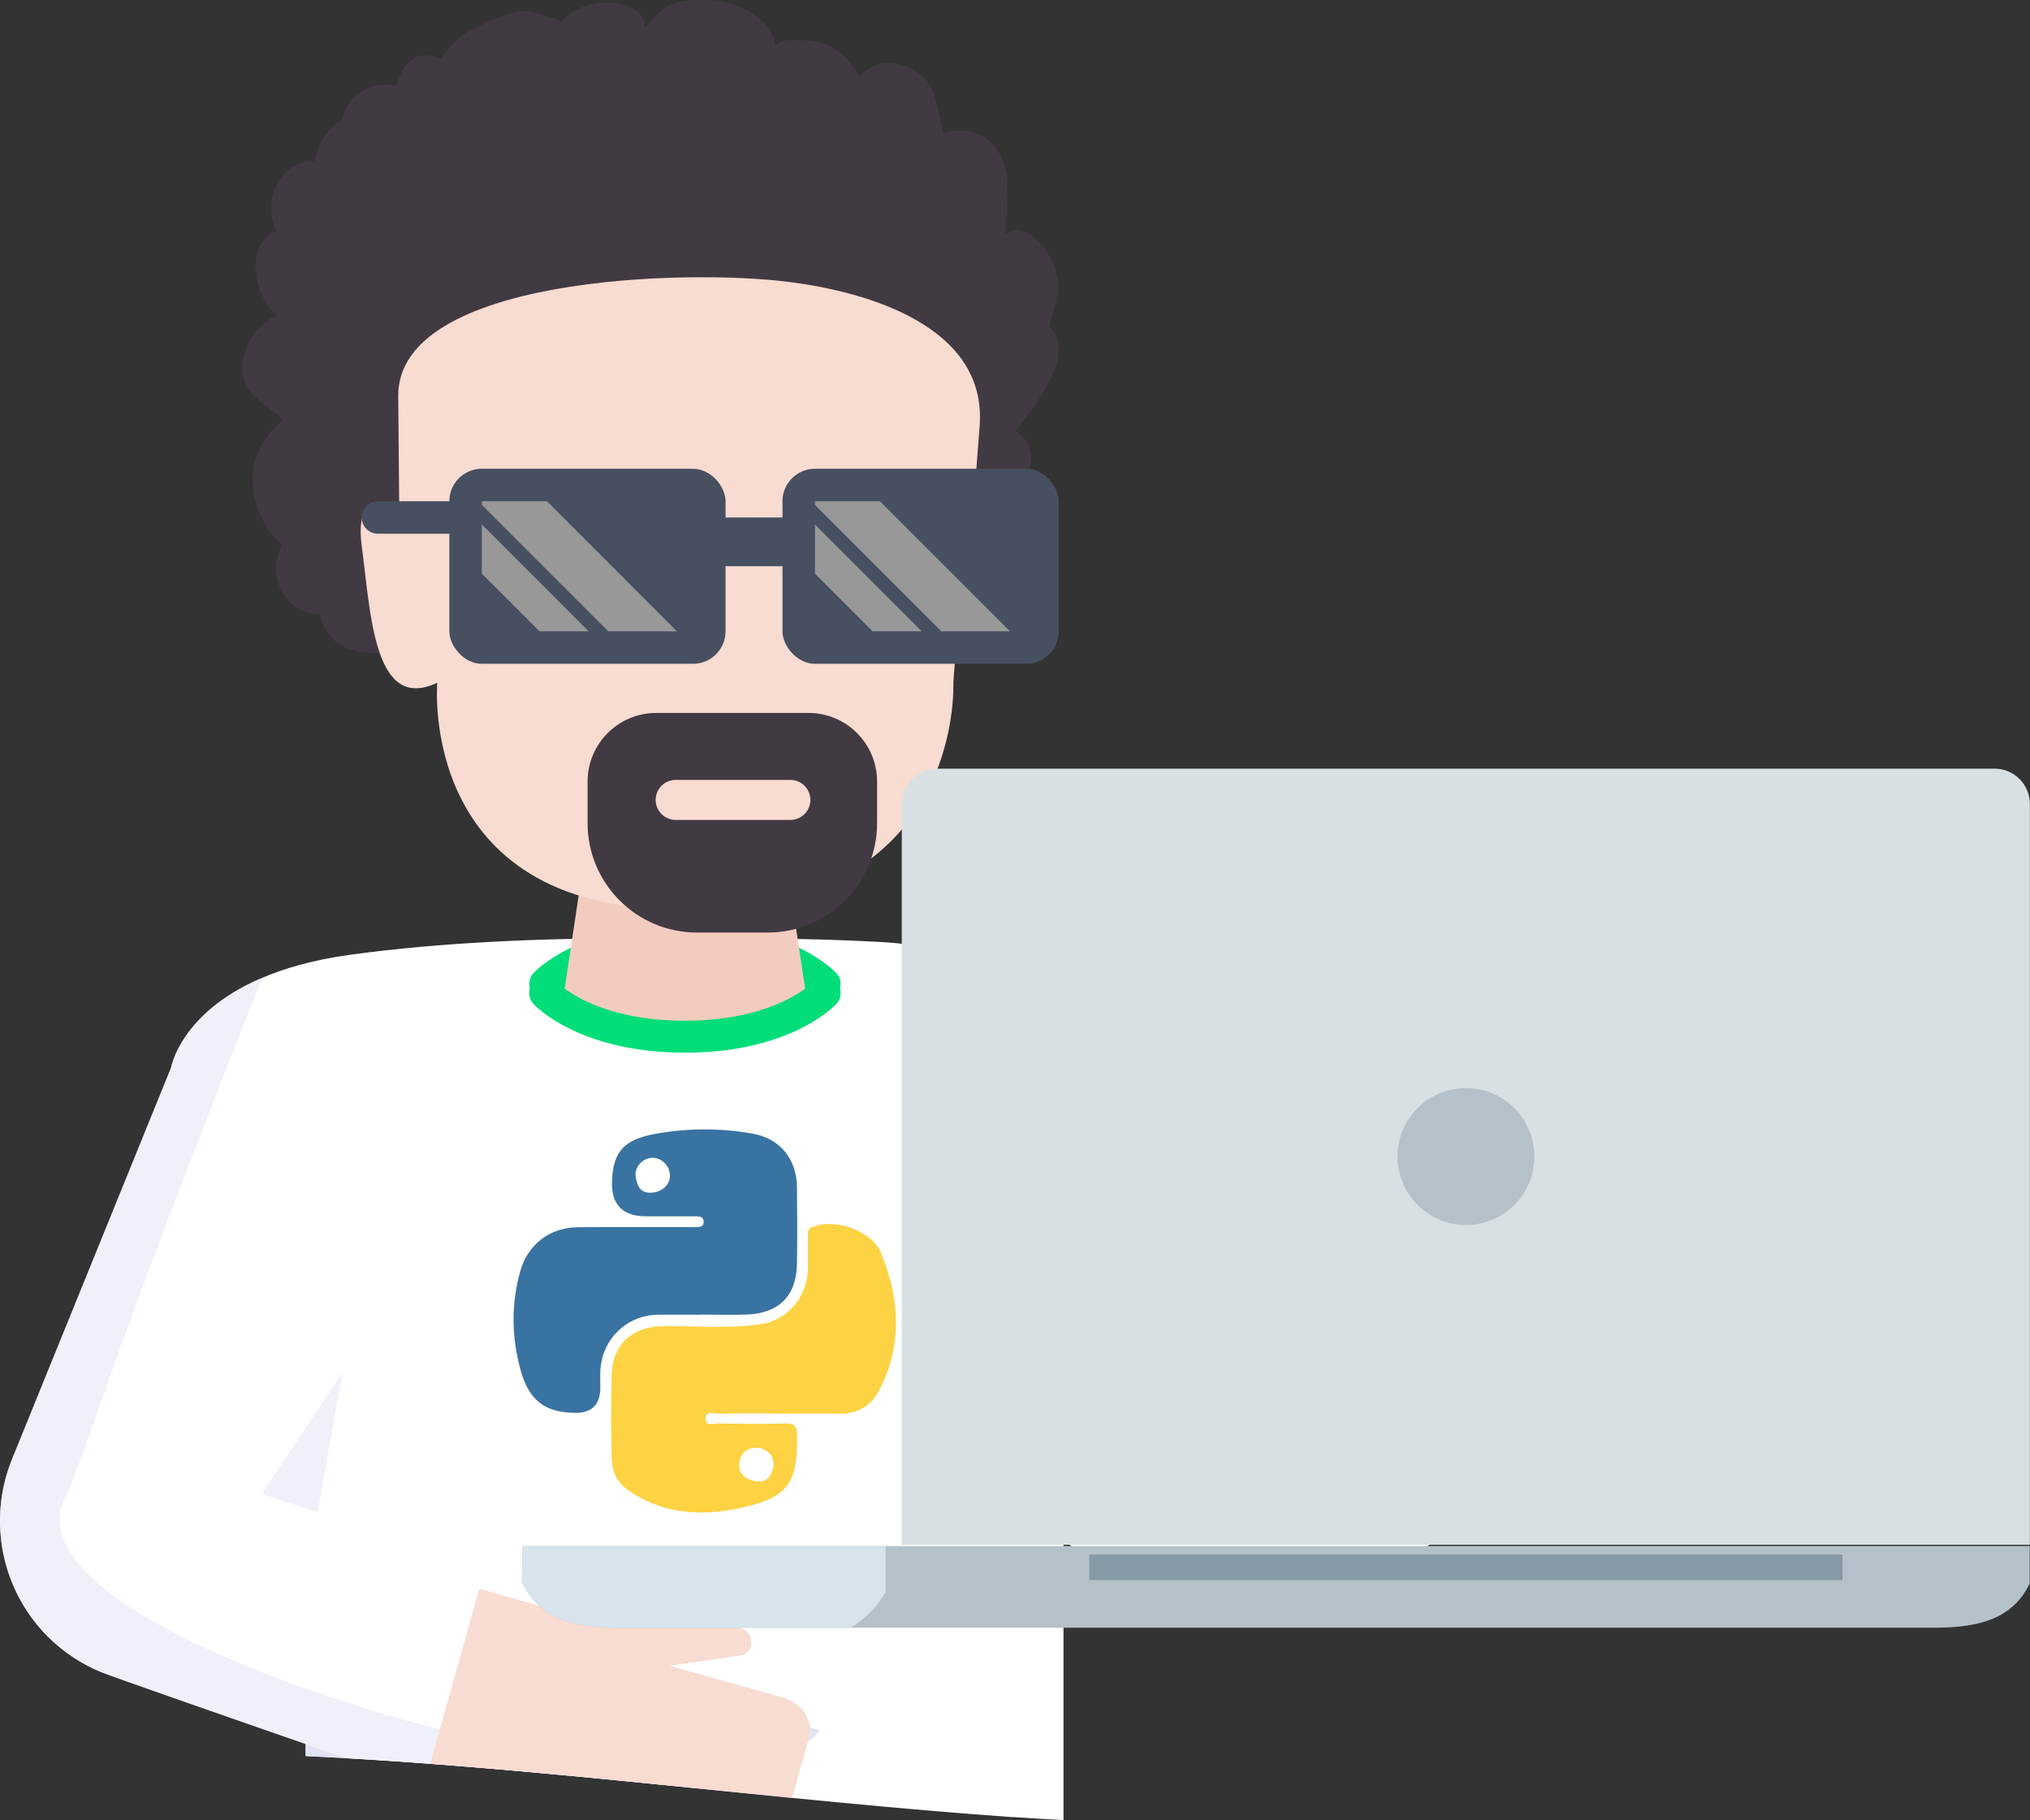 <?xml version="1.0" encoding="UTF-8"?> <svg xmlns="http://www.w3.org/2000/svg" viewBox="0 0 151.25 135.58"><rect x="0" y="0" width="151.25" height="135.58" fill="#333333" stroke="none"/> <defs> <style>.cls-1{fill:#f3ccc0;}.cls-2{fill:#f8dbd1;}.cls-3,.cls-4{fill:#e3e3f6;}.cls-5{fill:#fff;}.cls-6{fill:#fdd243;}.cls-7{fill:#989898;}.cls-8{fill:#b5c1c8;}.cls-9{fill:#d8e0e3;}.cls-10{fill:#d7e4ec;}.cls-11{fill:#423a42;}.cls-12{fill:#a3aeaf;}.cls-13{fill:#869aa5;}.cls-14{fill:#475060;}.cls-15{fill:#3973a2;}.cls-16{fill:#7b8384;}.cls-4{mix-blend-mode:multiply;opacity:.5;}.cls-17{fill:none;stroke:#00dd79;stroke-linecap:round;stroke-linejoin:round;stroke-width:2.38px;}.cls-18{isolation:isolate;}</style> </defs> <g class="cls-18"> <g id="Layer_2"> <g id="Layer_1-2"> <g> <g> <g> <g> <path class="cls-5" d="M90.97,111.75c.13,2.71-13-2.63-15.72-2.63l-59.45,7.61c-2.71,0-4.87-2.27-4.73-4.98l1.03-19.81,.64-12.38s.67-4.05,6.64-6.65c1.73-.76,3.92-1.4,6.68-1.78,3.53-.49,7.1-.78,10.39-.96,8.11-.45,14.56-.17,14.56-.17,0,0,6.43-.27,14.53,.17,3.31,.18,2.15,.48,5.69,.96,12.19,1.69,13.3,8.43,13.3,8.43l6.43,32.19Z"></path> <path class="cls-11" d="M21.05,31.29c-.02-.51-3.26-1.66-2.98-4.14,.18-1.61,1.09-3,2.54-3.62-1.83-1.76-2.31-5.28-.03-6.34-.98-2.06-.03-5.11,2.88-5.21,.12-.77,.46-1.56,.8-1.98,.42-.51,.83-.88,1.23-1.13,.34-1.39,1.44-2.56,3.3-2.56,.27,0,.53,.03,.77,.07,.45-1.65,1.37-2.83,3.35-1.97,.49-.86,1.13-1.62,2.09-2.09,1.62-.8,3.8-2.08,5.45-1.15,.81,.17,1.48,.36,1.37,.5,1.67-2.17,6.32-1.88,6.22,.4C49.69,.11,50.37-.05,53.06,.01c1.74,.04,4.75,1.48,4.7,3.55,.02-.98,3.25-.48,3.7-.3,1.15,.47,2.01,1.4,2.59,2.49,.53-.8,1.57-1.15,2.51-1.03,1.16,.14,2.28,.82,2.87,1.84,.17,.28,.91,3.32,.8,3.35,2.34-.69,4.35,.54,4.77,3.1,.09,.56,.07,4.27-.22,4.47,1.42-.98,2.8,.44,3.47,1.71,1.01,1.92,.44,3.24-.07,5.15,2.19,2.02-1.3,6.18-2.55,7.77,1.25,.64,1.42,2.12,.89,3.33-.94,2.14-3.59,1.8-5.49,1.95l-1.63-2.17c.05-.09,.34-.11,.15-.17-4.18,.05-7.63,2.38-11.42,3.82-2.08,.79-4.16,.6-6.33,.76-5.37,.38-10.71,1.15-16.08,1.55-.43,.03-.86,.06-1.28,.08,.25,.83,.31,1.73,.09,2.72-.68,3.12-1.71,4.69-4.7,4.71-3.01,.01-5.2,.05-6.03-2.97-1.76,.23-4.15-1.99-2.82-5.14-.94-.87-1.65-2.01-1.98-3.39-.58-2.42,.37-4.55,2.06-5.88Z"></path> <path class="cls-17" d="M40.62,73.3s2.99-3.25,10.41-3.25c7.42,0,10.41,3.25,10.41,3.25"></path> <g id="Shape_15"> <path class="cls-1" d="M43.72,62.68h14.62s1.69,11.25,1.69,11.25c0,0-2.59,2.81-9,2.81-6.41,0-9-2.81-9-2.81l1.69-11.25Z"></path> </g> <g id="Shape_16"> <path class="cls-2" d="M29.75,38.35s-.08-8.85-.08-8.86c-.02-8.82,21.32-9.51,29.25-8.47,5.7,.74,14.64,3.28,14.07,10.72l-.56,7.31s-.67,1.69-1.4,11.81c0,0,.82,16.87-19.41,16.87h-1.12c-19.42,0-17.92-16.87-17.92-16.87-4.71,2.23-4.95-5.06-5.62-10.12-.67-5.06,2.81-2.39,2.81-2.39Z"></path> </g> <path class="cls-11" d="M51.94,53.1h5.26c4.5,0,8.15,3.65,8.15,8.15v3.1c0,2.82-2.29,5.11-5.11,5.11h-11.35c-2.82,0-5.11-2.29-5.11-5.11v-3.1c0-4.5,3.65-8.15,8.15-8.15Z" transform="translate(109.13 122.57) rotate(180)"></path> <path class="cls-2" d="M50.34,61.08h8.55c.82,0,1.49-.67,1.49-1.49h0c0-.82-.67-1.49-1.49-1.49h-8.55c-.82,0-1.49,.67-1.49,1.49h0c0,.82,.67,1.49,1.49,1.49Z"></path> <path class="cls-5" d="M75.47,135.36c1.26,.09,2.52,.16,3.77,.23v-32.57c0-2.26-1.83-4.09-4.09-4.09H26.87c-2.26,0-4.09,1.83-4.09,4.09v27.8c17.6,.84,35.1,3.31,52.69,4.55Z"></path> <polygon class="cls-4" points="25.66 101.33 22.89 117.15 13.37 115.32 25.66 101.33"></polygon> <path class="cls-3" d="M51.81,133.2c4.42-1.32,8.28-2.85,9.27-4.29l-8.16-2.88-30.15,3.02v1.76c9.7,.46,19.37,1.42,29.03,2.39Z"></path> <path class="cls-5" d="M7.53,124.56c.81,.34,10.11,3.58,18.27,6.41,5.08,.29,10.16,.7,15.24,1.17,1-1.82,1.8-3.9,1.8-4.72l-6.94-10.7-16.39-5.44,6.84-10.3-11.04-17.38-2.57-4.05L.86,108.79c-1.79,4.51-.74,9.66,2.68,13.11,1.15,1.15,2.51,2.05,3.98,2.66Z"></path> <path class="cls-17" d="M61.44,73.98s-2.99,3.25-10.41,3.25c-7.42,0-10.41-3.25-10.41-3.25"></path> <path class="cls-4" d="M7.53,124.56c.81,.34,10.11,3.58,18.27,6.41,5.41,.31,10.82,.76,16.22,1.27,1.52-1.42,2.96-2.81,3.15-2.81,.15,0-6.44-.08-9.27-.02-2.53,.05-35.9-8.95-30.93-18.13,.82-1.52,2.65-7.55,7.13-19.35,1.12-2.93,2.21-5.77,3.21-8.33,2.4-6.18,4.19-10.68,4.19-10.68l-.12-.02c-5.98,2.6-6.64,6.65-6.64,6.65L.86,108.79c-1.79,4.51-.74,9.66,2.68,13.11,1.15,1.15,2.51,2.05,3.98,2.66Z"></path> <g id="Rounded_Rectangle_15"> <rect class="cls-14" x="58.3" y="34.92" width="20.58" height="14.53" rx="2.42" ry="2.42"></rect> </g> <g id="Rectangle_52"> <rect class="cls-14" x="53.76" y="38.55" width="4.84" height="3.63"></rect> </g> <g id="Rectangle_52-2"> <path class="cls-14" d="M75.99,37.34c.67,0,1.21,.54,1.21,1.21s-.54,1.21-1.21,1.21h-3.63s0-2.42,0-2.42h3.63Z"></path> </g> <g id="Rectangle_52-3"> <path class="cls-14" d="M28.16,37.34h6.68s0,2.42,0,2.42h-6.68c-.67,0-1.21-.54-1.21-1.21,0-.67,.54-1.21,1.21-1.21Z"></path> </g> <polygon class="cls-7" points="60.72 37.34 60.72 37.61 70.14 47.03 75.25 47.03 65.56 37.34 60.72 37.34"></polygon> <polygon class="cls-7" points="60.72 39.07 60.72 42.73 65.02 47.03 68.68 47.03 60.72 39.07"></polygon> <g id="Rounded_Rectangle_15-2"> <rect class="cls-14" x="33.48" y="34.92" width="20.58" height="14.53" rx="2.42" ry="2.42"></rect> </g> <polygon class="cls-7" points="35.9 37.34 35.9 37.61 45.32 47.03 50.43 47.03 40.75 37.34 35.9 37.34"></polygon> <polygon class="cls-7" points="35.9 39.07 35.9 42.73 40.2 47.03 43.86 47.03 35.9 39.07"></polygon> <g> <path class="cls-6" d="M58.07,105.3c-1.51,0-3.03-.02-4.54,.01-.35,0-.99-.25-.97,.39,.03,.6,.65,.33,1.01,.34,1.65,.03,3.3,.04,4.95,0,.69-.02,.86,.23,.87,.89,.06,3.58-.7,4.65-4.23,5.41-2.94,.64-5.79,.46-8.38-1.34-.9-.63-1.19-1.49-1.21-2.46-.05-2.03-.04-4.06,0-6.09,.04-2.24,1.48-3.6,3.72-3.65,2.47-.05,4.96,.21,7.41-.16,1.98-.3,3.42-2.03,3.49-4.01,.03-.82,0-1.65,.01-2.48,0-.26-.08-.54,.26-.71,1.63-.77,4.55,.26,5.18,1.89,.33,.85,.64,1.73,.83,2.62,.56,2.64,.31,5.19-.96,7.61-.62,1.19-1.6,1.75-2.92,1.75-1.51,0-3.03,0-4.54,0h0Zm-1.45,5.06c.54,0,.93-.48,1.01-1.21,.08-.7-.56-1.31-1.28-1.3-.79,.01-1.2,.48-1.28,1.21-.08,.7,.55,1.3,1.55,1.3Z"></path> <path class="cls-15" d="M52.21,97.94c-1.07,0-2.13-.01-3.2,0-2.32,.03-4.17,1.84-4.28,4.17-.02,.41,0,.83,0,1.24q0,1.91-1.87,1.9c-2.26-.02-3.45-.93-4.07-3.18-.68-2.44-.71-4.88-.04-7.33,.55-2.01,2.18-3.3,4.32-3.32,2.68-.02,5.36,0,8.05-.01,.24,0,.48,0,.72,0,.27,0,.59,.01,.59-.39,0-.38-.29-.41-.58-.41-1.24,0-2.48,0-3.71,0q-2.66,0-2.54-2.68c.09-2.13,.9-3.04,3.2-3.46,2.42-.44,4.86-.45,7.28-.02,2.03,.36,3.28,1.89,3.3,3.98,.02,1.89,.03,3.78,0,5.67-.03,2.43-1.33,3.74-3.77,3.83-1.13,.04-2.27,0-3.4,0Zm-2.3-10.43c-.02-.69-.65-1.29-1.34-1.26-.68,.03-1.32,.7-1.21,1.38,.1,.64,.29,1.28,1.19,1.22,.79-.05,1.39-.59,1.37-1.33Z"></path> </g> <path class="cls-2" d="M59.02,133.92l1.25-4.44c.07-.24,.09-.49,.08-.72-.07-1.03-.86-1.98-2.02-2.3l-8.43-2.37,5.47-.8c.3-.14,.5-.38,.58-.67,.17-.59-.24-1.22-.91-1.41l-5.95-1.67c-1.62-.46-3.33-.48-4.91-.06l-2.33,.61-6.14-1.73-3.66,13.03c9,.68,17.98,1.65,26.97,2.54Z"></path> </g> <path class="cls-5" d="M83.4,77.46l11.75,21.1,19.26-8.86c1.33-1.38,3.63-1.05,4.52,.66l6.56,12.67-21.57,13.69c-4.67,2.31-6.58,3.62-10.84,3.82h0c-3.66,.17-7.26-.93-10.2-3.1l-11.76-8.71-2.45-20.12,14.74-11.15Z"></path> </g> <path class="cls-2" d="M126.73,100.71c.66-1.26,.73-2.74,.76-4.16,.1-3.9,.04-8.02-1.97-11.36-.52-.86-1.32-1.73-2.32-1.64-1.15,.1-1.79,1.36-2.13,2.47-.85,2.74-1.27,5.61-1.24,8.48,.03,2.3,.42,4.82,1.78,6.73,1.46,2.05,3.9,1.79,5.12-.52Z"></path> <g> <path class="cls-16" d="M120.05,101.44l-6.19,1.59h-3.03c-1.13,.19-2.04-1.48-2.04-3.73v-33.98c0-2.25,.91-4.24,2.04-4.43l9.22-1.59c.65-.11,3.65-.54,4.03,.35,.27,.65-1.99,2.43-1.99,3.38v33.98c0,2.25-.91,4.24-2.04,4.43Z"></path> <path class="cls-12" d="M123.08,101.44l-9.22,1.59c-1.13,.19-2.04-1.48-2.04-3.73v-33.98c0-2.25,.91-4.24,2.04-4.43l9.22-1.59c1.13-.19,2.04,1.48,2.04,3.73v33.98c0,2.25-.91,4.24-2.04,4.43Z"></path> <ellipse class="cls-16" cx="114.15" cy="65.89" rx=".86" ry="1.69"></ellipse> <ellipse class="cls-16" cx="116.27" cy="65.44" rx=".86" ry="1.69"></ellipse> <ellipse class="cls-16" cx="114.15" cy="70.01" rx=".86" ry="1.69"></ellipse> <ellipse class="cls-16" cx="116.27" cy="69.56" rx=".86" ry="1.69"></ellipse> </g> <path class="cls-2" d="M125.5,87.46c-.76-.7-2.04-.39-2.9-.33-1.68,.13-3.35,.22-5.03,.14-1.66-.08-3.39-.35-4.77-1.5-.31-.26-.64-.57-1.02-.55-.11,0-.2,.04-.29,.09-.61-.06-1.22,.3-1.42,1.26-.17,.83-.09,1.69,.19,2.42-.25,.58-.38,1.23-.35,1.95,.02,.72,.21,1.42,.53,2.01-.24,.61-.38,1.27-.44,1.97-.03,.44,.18,1.01,.48,1.34-.2,.8-.18,1.66,.25,2.49,.44,.86,1.19,1.14,1.92,1.45,.62,.27,1.24,.53,1.86,.8,3.19,1.37,6.44,1.97,9.93,1.61,1.27-.13,.41-.28,1.07-1.65,.54-1.12,.61-2.49,.64-3.8,.05-1.94,.07-3.88,.05-5.82-.01-1.25,.23-3.04-.7-3.89Z"></path> </g> <g> <path class="cls-8" d="M38.89,117.88s.03,.06,.05,.09l.28,.51c1.45,2.35,4.04,2.78,7,2.78h97.73c2.97,0,5.56-.42,7-2.78l.28-.51s0-.09,0-.09v-2.71H38.94s-.05,2.71-.05,2.71Z"></path> <path class="cls-10" d="M38.89,117.88s.03,.06,.05,.09l.28,.51c1.45,2.35,4.04,2.78,7,2.78h17.13c.85-.5,1.6-1.14,2.2-1.98l.43-.64s0-.12,0-.12v-3.35h-27.06s-.05,2.71-.05,2.71Z"></path> <rect class="cls-13" x="81.16" y="115.8" width="56.12" height="1.91"></rect> <g> <path class="cls-9" d="M67.19,115.07V59.89c0-1.45,1.18-2.63,2.63-2.63h78.79c1.45,0,2.63,1.18,2.63,2.63v55.19s-84.06,0-84.06,0Z"></path> <circle class="cls-8" cx="109.22" cy="86.16" r="5.1" transform="translate(-12.39 18.61) rotate(-9.22)"></circle> </g> </g> </g> </g> </g> </g> </svg> 
